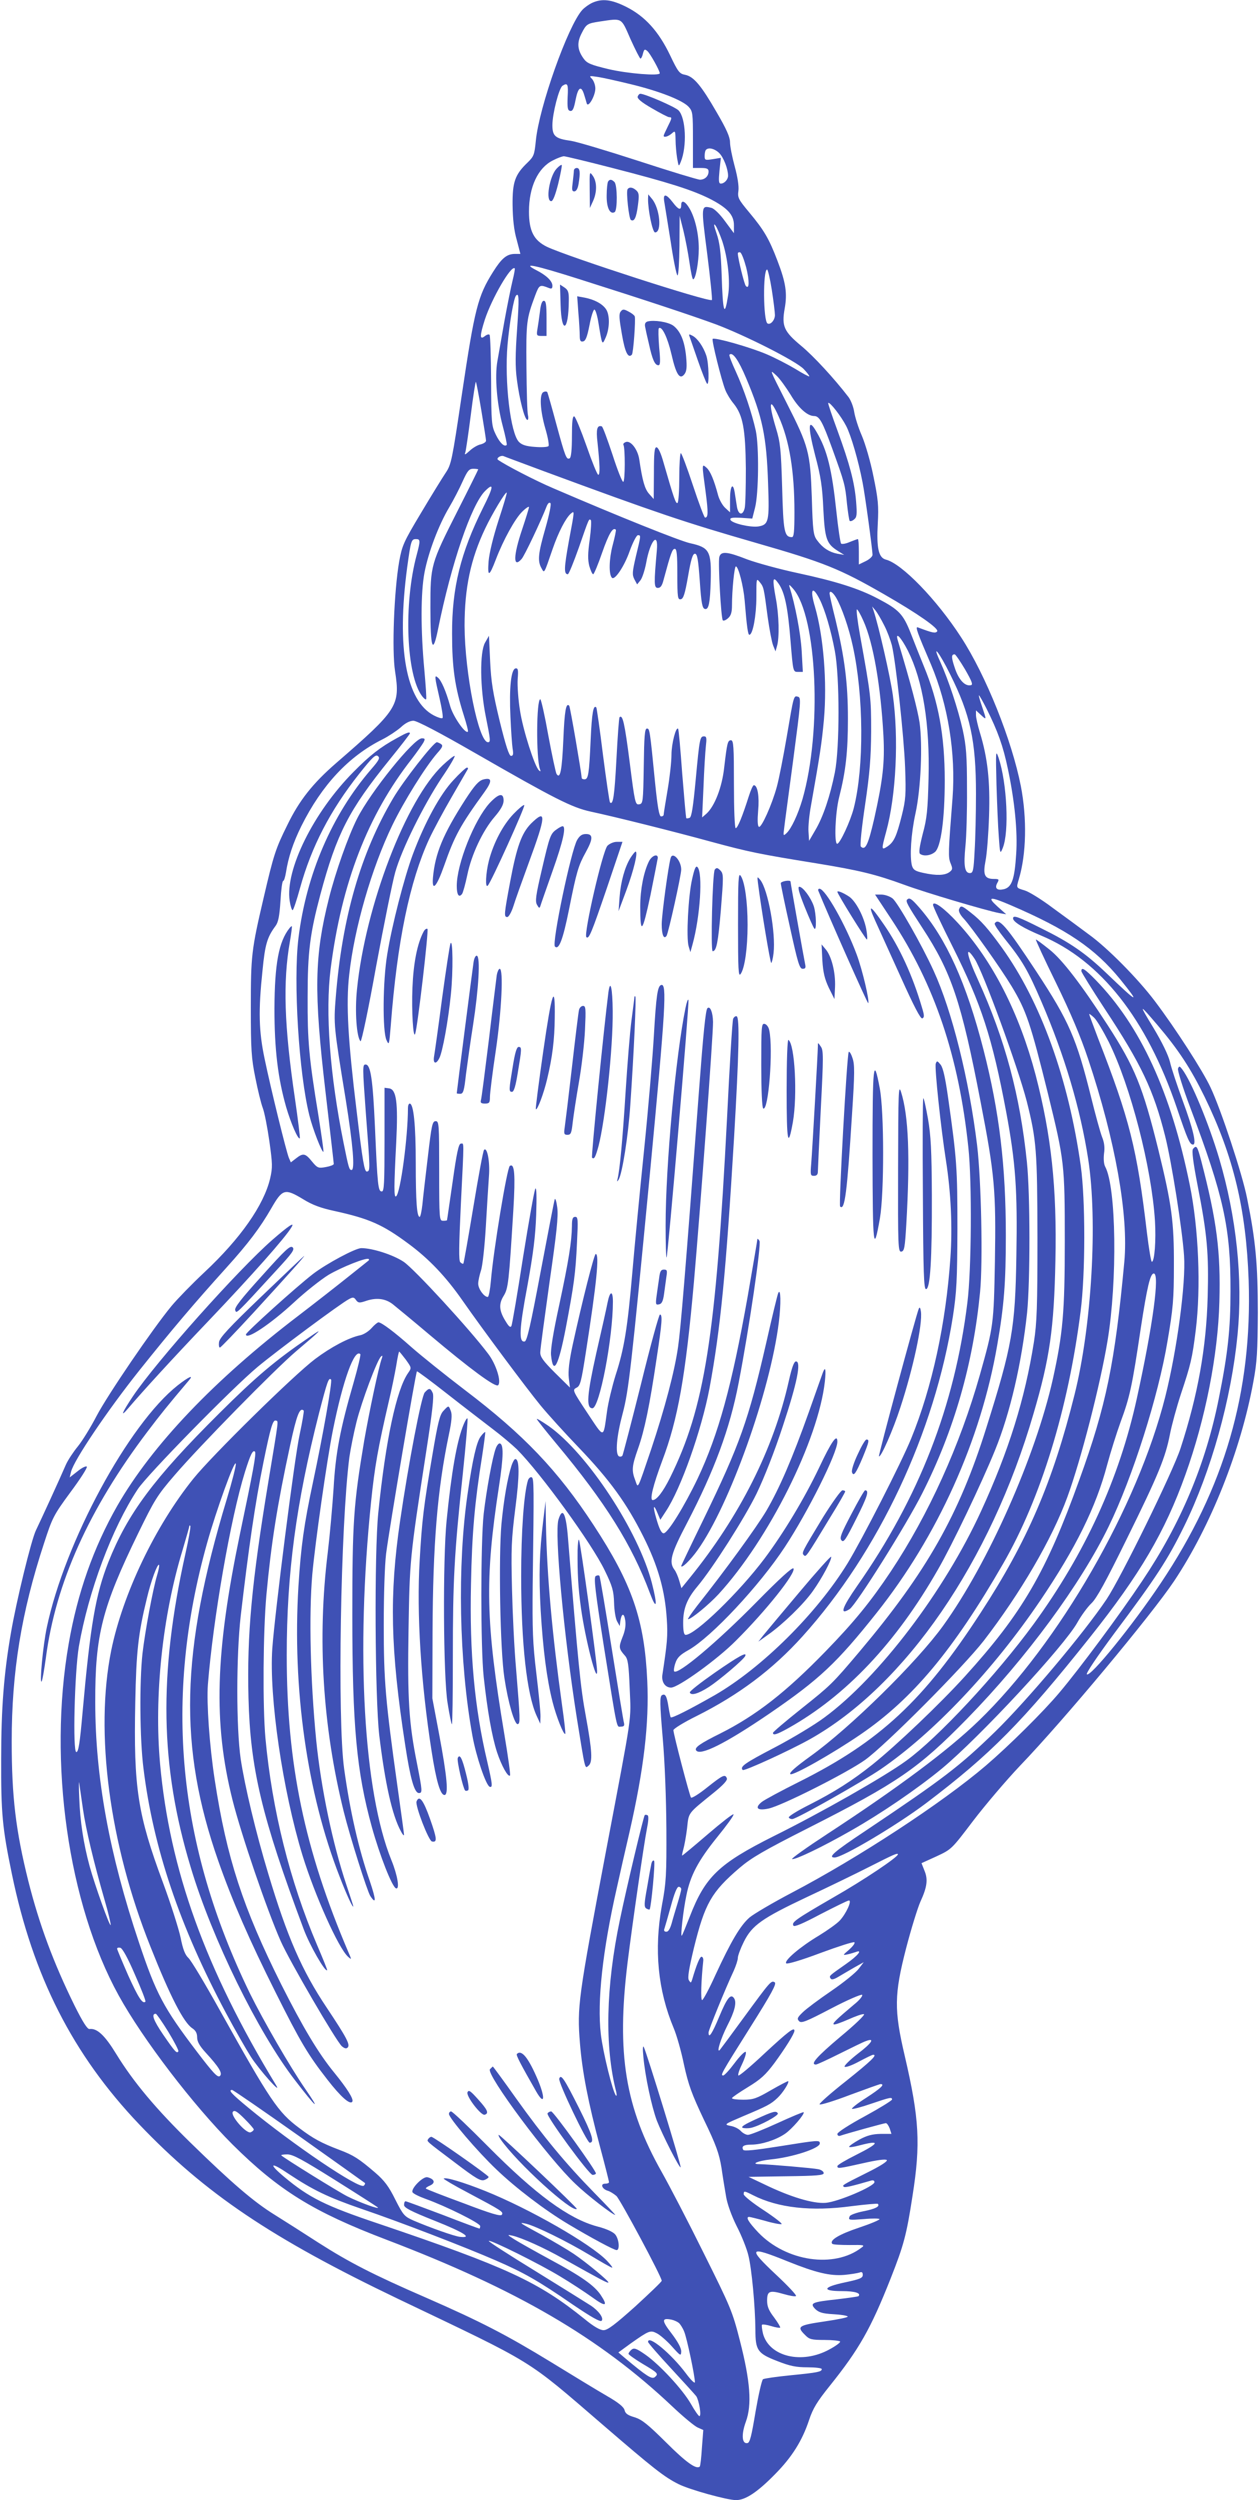 <?xml version="1.0" standalone="no"?>
<!DOCTYPE svg PUBLIC "-//W3C//DTD SVG 20010904//EN"
 "http://www.w3.org/TR/2001/REC-SVG-20010904/DTD/svg10.dtd">
<svg version="1.0" xmlns="http://www.w3.org/2000/svg"
 width="645pt" height="1280pt" viewBox="0 0 645 1280"
 preserveAspectRatio="xMidYMid meet">
<g transform="translate(0,1280) scale(0.1,-0.1)"
fill="#3f51b5" stroke="none">
<path d="M3035 12786 c-16 -7 -40 -24 -52 -37 -73 -80 -222 -499 -238 -671 -7
-70 -10 -79 -42 -110 -65 -62 -78 -100 -77 -218 1 -71 7 -129 21 -177 l19 -73
-30 0 c-40 -1 -66 -22 -110 -92 -78 -124 -94 -186 -160 -629 -50 -337 -54
-357 -83 -400 -16 -24 -73 -116 -126 -205 -90 -150 -97 -167 -112 -249 -26
-151 -38 -454 -21 -562 27 -176 13 -197 -301 -469 -121 -105 -190 -192 -251
-318 -60 -121 -70 -152 -121 -371 -63 -269 -66 -297 -66 -565 0 -214 3 -259
23 -357 12 -61 29 -131 38 -155 9 -23 24 -101 34 -171 16 -115 17 -134 4 -190
-32 -137 -153 -309 -337 -481 -63 -59 -138 -136 -168 -172 -97 -117 -327 -455
-384 -563 -30 -58 -74 -129 -96 -156 -23 -28 -51 -70 -62 -95 -30 -70 -126
-279 -153 -335 -24 -50 -100 -361 -128 -525 -36 -206 -50 -386 -50 -645 -1
-280 6 -354 55 -590 108 -523 312 -924 652 -1281 339 -355 676 -582 1327 -894
712 -340 649 -301 1050 -646 259 -223 312 -265 386 -302 55 -28 249 -82 295
-82 48 0 110 41 200 133 86 87 139 171 174 277 20 60 41 94 106 175 150 187
210 292 312 550 67 170 81 221 112 423 42 266 35 395 -40 717 -55 235 -54 313
7 550 26 100 59 206 73 238 35 76 40 115 21 160 l-15 38 77 35 c77 36 77 36
187 181 61 80 169 207 240 282 226 235 675 774 790 946 188 282 342 670 406
1020 19 101 22 158 23 355 0 244 -11 369 -55 585 -24 123 -134 455 -187 567
-40 86 -180 303 -286 443 -86 114 -243 273 -338 341 -44 33 -127 94 -185 136
-57 43 -122 83 -143 89 -45 14 -44 11 -30 59 38 127 42 309 10 475 -46 235
-179 567 -306 762 -125 193 -304 378 -386 398 -37 10 -48 59 -41 185 5 90 2
124 -22 240 -15 76 -42 168 -60 210 -18 41 -35 96 -39 122 -4 26 -17 59 -29
75 -73 95 -178 209 -242 262 -89 74 -101 101 -85 191 14 78 6 133 -37 245 -43
113 -69 157 -145 248 -55 66 -60 75 -55 110 3 24 -4 70 -19 125 -13 48 -24
103 -24 123 0 27 -18 68 -69 155 -79 137 -117 182 -161 191 -29 5 -37 16 -77
100 -59 123 -129 200 -225 248 -76 38 -123 43 -173 21z m195 -186 c25 -55 48
-100 51 -100 4 0 10 12 13 26 6 22 9 24 22 13 14 -11 64 -101 64 -114 0 -15
-164 -2 -262 21 -92 22 -111 30 -128 54 -32 44 -35 81 -11 128 25 50 30 52 95
62 116 17 107 22 156 -90z m1 -231 c145 -35 266 -82 297 -116 21 -23 22 -33
22 -169 l0 -144 40 0 c32 0 40 -4 40 -18 0 -24 -19 -42 -44 -42 -11 0 -153 43
-315 96 -163 53 -318 99 -346 103 -80 11 -95 24 -95 80 0 59 34 191 52 202 26
17 30 8 26 -58 -2 -56 0 -68 13 -71 13 -2 19 11 28 58 13 65 29 74 44 24 5
-16 11 -36 13 -44 8 -23 44 40 44 77 0 17 -8 39 -17 49 -16 16 -15 17 30 10
27 -4 102 -21 168 -37z m454 -353 c22 -22 45 -81 45 -116 0 -19 -19 -40 -37
-40 -11 0 -12 14 -7 66 l7 66 -42 -7 c-39 -6 -41 -5 -41 17 0 14 3 28 7 31 13
14 45 6 68 -17z m-548 -76 c288 -74 407 -112 498 -157 92 -47 125 -83 125
-136 l0 -41 -46 62 c-26 36 -56 65 -70 68 -53 13 -53 13 -21 -235 16 -127 27
-234 24 -237 -13 -13 -733 220 -844 272 -68 33 -93 81 -93 181 0 126 46 224
123 262 23 12 48 21 56 21 8 0 120 -27 248 -60z m563 -374 c29 -88 42 -207 30
-279 -18 -116 -27 -89 -33 108 -4 116 -10 164 -26 210 -14 40 -16 54 -6 41 8
-10 23 -46 35 -80z m123 -136 c17 -69 16 -114 -2 -94 -8 8 -41 143 -41 166 0
5 5 8 12 6 7 -3 20 -37 31 -78z m-856 -59 c338 -107 582 -188 699 -231 152
-57 411 -188 451 -229 18 -19 31 -36 29 -38 -2 -2 -34 15 -71 38 -37 22 -104
57 -149 76 -85 36 -265 87 -275 78 -6 -7 45 -212 65 -262 7 -18 26 -50 43 -70
47 -59 60 -130 62 -331 0 -98 -2 -189 -6 -204 -10 -40 -33 -35 -40 10 -3 20
-8 52 -11 70 -9 56 -24 34 -24 -35 l0 -66 -25 23 c-14 13 -30 42 -36 64 -21
79 -40 124 -59 141 -25 22 -25 24 -5 -124 14 -107 13 -131 -3 -131 -4 0 -32
74 -62 165 -30 91 -58 165 -62 165 -4 0 -8 -56 -8 -124 0 -69 -4 -127 -9 -131
-9 -5 -18 21 -72 208 -13 47 -27 77 -36 77 -10 0 -13 -28 -13 -132 l-1 -133
-24 27 c-22 25 -34 67 -50 176 -8 52 -44 98 -69 89 -10 -4 -15 -10 -12 -15 9
-15 9 -186 -1 -189 -5 -2 -30 61 -55 139 -26 78 -50 144 -55 145 -24 8 -30
-15 -22 -82 12 -115 14 -165 4 -166 -5 0 -32 66 -60 147 -29 82 -57 150 -63
152 -9 3 -12 -27 -12 -102 0 -66 -4 -107 -11 -112 -17 -10 -23 6 -69 175 -23
86 -44 159 -46 163 -3 4 -11 5 -19 1 -23 -8 -18 -95 9 -188 13 -44 20 -84 16
-89 -5 -5 -36 -7 -70 -4 -44 3 -66 10 -81 25 -44 43 -75 310 -59 497 10 113
32 241 44 253 15 16 16 -16 5 -173 -9 -129 -10 -190 -1 -258 13 -101 40 -206
54 -206 4 0 6 10 3 23 -4 12 -7 124 -8 247 -2 233 0 247 45 368 21 55 23 56
71 37 13 -5 17 -2 17 12 0 24 -31 54 -85 81 -76 40 -2 24 222 -47z m-341 -7
c-8 -33 -27 -126 -42 -209 -14 -82 -31 -175 -36 -205 -14 -79 -2 -220 27 -329
14 -52 23 -96 21 -99 -12 -12 -35 10 -56 53 -22 45 -23 60 -24 275 -1 126 -4
232 -8 236 -4 4 -14 1 -23 -6 -28 -23 -28 -1 -1 84 36 109 135 280 153 262 2
-2 -3 -30 -11 -62z m1328 -48 c9 -58 16 -116 16 -129 0 -26 -23 -52 -38 -43
-22 13 -24 276 -2 276 4 0 15 -47 24 -104z m-131 -453 c83 -197 104 -295 112
-540 7 -191 3 -209 -48 -218 -41 -7 -139 16 -145 34 -3 10 8 12 54 10 l58 -4
14 55 c19 72 21 316 4 395 -20 90 -60 210 -102 302 -21 45 -36 84 -33 87 16
16 46 -26 86 -121z m228 -85 c39 -66 85 -108 120 -108 27 0 43 -30 92 -165 64
-177 67 -188 76 -283 5 -45 11 -85 14 -89 4 -3 14 0 23 8 14 11 15 26 10 90
-8 100 -33 193 -95 363 -28 76 -50 141 -48 143 8 7 67 -69 92 -118 25 -48 63
-179 84 -289 12 -59 51 -345 51 -371 0 -8 -16 -23 -35 -32 l-35 -17 0 65 c0
36 -2 65 -5 65 -3 0 -22 -7 -42 -15 -20 -9 -40 -12 -44 -8 -4 5 -15 78 -24
163 -23 217 -47 316 -102 409 -43 75 -46 31 -7 -120 29 -108 37 -161 42 -275
8 -154 16 -178 75 -215 l32 -20 -35 6 c-41 8 -76 30 -104 69 -19 25 -22 47
-27 219 -8 231 -16 262 -128 482 -93 184 -90 176 -52 141 17 -16 49 -61 72
-98z m-1585 -80 c13 -79 24 -148 24 -154 0 -7 -12 -15 -27 -19 -16 -3 -41 -18
-57 -33 -23 -21 -28 -23 -22 -8 3 10 16 97 28 192 12 96 24 172 26 169 2 -2
15 -68 28 -147z m1523 -30 c55 -122 81 -280 81 -490 0 -101 -3 -128 -13 -128
-39 0 -44 29 -50 255 -6 196 -9 229 -32 304 -40 133 -32 162 14 59z m-1204
-280 c585 -216 719 -261 1090 -368 348 -100 427 -132 655 -263 171 -98 284
-177 271 -190 -10 -10 -22 -8 -99 21 -14 5 -4 -24 68 -191 87 -206 127 -454
110 -682 -22 -281 -23 -303 -10 -335 11 -27 11 -32 -6 -45 -23 -17 -66 -19
-134 -4 -41 9 -51 15 -58 37 -12 46 -5 162 18 267 28 128 37 350 21 466 -11
69 -43 193 -112 422 -13 46 17 14 52 -54 77 -154 113 -375 106 -654 -4 -161
-8 -205 -30 -285 -17 -68 -21 -97 -13 -102 19 -13 53 -9 76 10 30 25 50 166
50 367 0 228 -32 403 -107 584 -19 47 -50 124 -68 171 -38 96 -60 119 -167
175 -98 52 -216 89 -411 131 -94 20 -210 52 -259 70 -104 41 -135 43 -143 12
-7 -30 9 -315 18 -324 4 -4 16 1 27 11 15 13 20 31 20 65 0 77 12 200 20 200
13 0 39 -102 45 -175 11 -136 17 -175 24 -175 18 0 36 100 36 193 0 96 0 98
17 77 21 -26 21 -28 41 -180 9 -63 21 -128 28 -145 l12 -30 7 25 c14 43 11
164 -6 250 -18 98 -15 114 14 73 32 -45 48 -120 62 -295 13 -158 13 -158 38
-158 l25 0 -6 108 c-5 89 -34 239 -62 327 -5 15 0 12 19 -10 122 -143 148
-726 47 -1077 -23 -78 -57 -151 -82 -174 -16 -15 -17 -13 -12 23 2 21 24 181
47 355 39 296 41 317 24 321 -22 6 -21 10 -58 -208 -17 -99 -39 -212 -50 -252
-25 -93 -80 -214 -92 -206 -7 3 -8 35 -4 82 7 74 -3 131 -22 131 -5 0 -16 -26
-26 -57 -32 -101 -57 -163 -67 -163 -5 0 -9 93 -9 225 0 192 -2 225 -15 225
-17 0 -20 -12 -35 -140 -11 -101 -49 -198 -91 -236 l-22 -19 7 155 c3 85 9
179 12 208 5 43 4 52 -9 52 -21 0 -23 -8 -43 -223 -13 -138 -21 -190 -31 -194
-8 -3 -15 -4 -17 -2 -2 2 -11 105 -21 229 -9 124 -18 227 -21 229 -11 12 -34
-77 -34 -133 0 -35 -9 -117 -20 -181 -11 -64 -20 -121 -20 -126 0 -5 -6 -9
-13 -9 -10 0 -18 46 -31 173 -27 276 -28 277 -42 277 -11 0 -14 -40 -16 -192
-3 -187 -4 -193 -24 -196 -19 -3 -22 8 -48 215 -26 202 -36 246 -52 231 -3 -3
-10 -100 -16 -215 -10 -188 -17 -237 -33 -221 -3 3 -19 113 -36 244 -16 131
-32 240 -34 242 -15 16 -23 -28 -29 -165 -8 -178 -12 -203 -32 -203 -8 0 -14
3 -14 8 -1 24 -59 365 -64 369 -16 17 -24 -25 -30 -174 -7 -158 -16 -205 -35
-175 -4 7 -23 95 -42 197 -18 102 -37 185 -41 185 -20 0 -22 -300 -2 -357 5
-13 4 -15 -5 -7 -22 20 -82 207 -97 306 -9 55 -14 127 -12 160 4 49 2 58 -11
56 -23 -5 -33 -100 -26 -248 3 -69 8 -142 11 -162 5 -29 3 -38 -8 -38 -10 0
-27 52 -58 178 -35 145 -44 201 -49 307 l-6 130 -20 -35 c-28 -49 -26 -232 4
-380 24 -119 25 -130 11 -130 -48 0 -119 353 -120 596 0 193 31 342 106 499
35 74 104 189 110 183 2 -2 -17 -66 -42 -142 -28 -87 -47 -166 -51 -210 -6
-82 3 -80 37 9 39 102 99 210 135 245 19 19 35 29 35 24 0 -6 -16 -57 -35
-114 -46 -136 -47 -202 -3 -152 14 14 101 198 129 271 6 14 13 21 19 15 5 -5
-6 -59 -26 -129 -37 -129 -41 -167 -20 -204 15 -27 12 -33 57 98 30 87 67 158
93 181 20 16 21 23 -10 -142 -24 -134 -26 -168 -5 -168 5 0 30 62 57 138 52
150 51 148 61 139 3 -4 1 -49 -6 -100 -10 -71 -10 -103 -2 -135 7 -23 15 -42
20 -42 4 0 25 50 46 111 34 97 55 132 70 117 2 -2 -5 -37 -16 -78 -19 -71 -21
-151 -4 -168 14 -15 64 59 91 137 16 44 35 81 42 81 16 0 16 0 -10 -107 -19
-82 -20 -95 -8 -119 l14 -26 17 21 c9 11 22 51 29 87 20 115 64 168 55 66 -15
-169 -15 -192 5 -192 14 0 22 11 30 43 36 133 44 157 57 157 10 0 13 -28 13
-131 0 -119 2 -130 18 -127 13 3 21 26 37 118 15 87 24 115 35 115 12 0 17
-27 25 -140 8 -117 13 -140 27 -143 19 -4 26 33 29 143 4 154 -6 172 -106 194
-53 12 -361 135 -700 281 -92 39 -246 119 -284 146 -10 8 14 24 28 19 9 -4
102 -38 206 -77z m-335 9 c0 -2 -47 -97 -105 -211 -139 -274 -140 -279 -140
-498 0 -209 12 -243 39 -110 68 337 171 638 241 708 47 47 44 22 -11 -87 -114
-229 -159 -409 -158 -644 0 -172 14 -272 60 -417 14 -44 24 -82 21 -84 -13
-13 -77 80 -91 132 -21 75 -45 131 -63 145 -18 16 -17 6 9 -107 12 -52 19 -97
15 -100 -3 -4 -23 2 -44 13 -143 74 -192 345 -137 758 19 137 21 145 45 145
23 0 23 -8 4 -80 -68 -251 -54 -618 28 -725 9 -11 17 -18 20 -15 3 3 -2 70 -9
150 -19 203 -19 396 1 500 20 104 73 243 126 332 22 37 53 97 69 133 25 55 33
65 55 65 14 0 25 -2 25 -3z m1749 -665 c27 -53 58 -158 78 -265 25 -133 25
-496 0 -622 -24 -120 -60 -228 -100 -295 l-32 -55 -3 47 c-2 27 4 87 13 135
46 259 55 319 66 438 17 193 -2 427 -46 579 -27 90 -13 111 24 38z m84 9 c29
-49 66 -156 86 -249 56 -254 58 -621 5 -829 -17 -67 -71 -183 -85 -183 -16 0
-10 159 10 238 34 134 45 232 45 402 0 184 -17 314 -64 509 -17 67 -30 126
-30 132 0 18 16 8 33 -20z m246 -141 c16 -30 33 -77 40 -103 20 -83 62 -465
68 -627 5 -139 3 -164 -17 -245 -27 -107 -40 -136 -74 -159 -31 -20 -31 -16
-6 76 51 186 65 479 34 700 -13 93 -72 352 -99 433 l-7 20 17 -20 c9 -11 29
-45 44 -75z m-106 22 c51 -112 89 -334 103 -589 7 -138 -3 -226 -47 -423 -31
-135 -46 -167 -69 -144 -5 5 5 101 22 214 24 163 30 240 31 375 0 172 -1 183
-57 493 -13 72 -20 132 -16 132 4 0 19 -26 33 -58z m445 -275 c103 -206 132
-339 132 -611 0 -99 -3 -232 -7 -293 -5 -100 -8 -113 -24 -113 -27 0 -33 38
-23 138 5 48 9 179 8 292 0 172 -4 221 -22 304 -24 107 -73 255 -116 350 -45
98 -3 45 52 -67z m76 26 c35 -61 42 -79 30 -81 -30 -7 -62 27 -82 87 -19 56
-19 71 -1 71 4 0 28 -35 53 -77z m110 -201 c58 -116 85 -191 110 -311 34 -162
50 -319 42 -433 -8 -128 -22 -169 -61 -180 -36 -9 -51 3 -36 31 11 19 9 21
-17 21 -48 0 -57 21 -43 93 7 34 15 137 18 229 6 178 -7 297 -47 428 -11 36
-20 76 -20 89 l0 24 25 -23 c30 -28 30 -28 6 43 -11 32 -18 57 -16 57 3 0 20
-31 39 -68z m-2619 -228 c409 -235 495 -278 590 -299 126 -27 423 -101 620
-155 192 -52 246 -63 537 -110 220 -36 303 -56 451 -110 108 -40 419 -132 487
-145 l35 -6 -45 40 c-56 51 -38 52 67 7 289 -124 432 -221 562 -380 105 -130
92 -124 -70 31 -108 103 -186 157 -334 230 -121 61 -145 69 -145 51 0 -18 53
-50 144 -88 304 -127 540 -426 695 -882 55 -162 66 -188 83 -188 19 0 1 79
-53 225 -28 77 -58 166 -65 198 -9 36 -40 100 -85 175 -76 125 -75 126 20 15
109 -128 172 -225 242 -368 149 -306 213 -576 226 -940 19 -572 -123 -1062
-450 -1550 -145 -217 -362 -484 -379 -467 -5 5 50 87 141 210 213 284 273 376
357 547 139 283 242 652 274 980 28 287 -5 603 -94 904 -54 181 -142 393 -189
456 -14 18 -16 18 -22 4 -3 -9 24 -97 63 -200 171 -453 207 -616 206 -939 0
-195 -14 -322 -60 -550 -67 -336 -195 -641 -393 -935 -114 -171 -320 -448
-423 -570 -82 -98 -259 -273 -378 -375 -224 -191 -652 -471 -993 -650 -97 -51
-194 -108 -217 -127 -47 -41 -94 -120 -175 -295 -32 -71 -63 -128 -68 -128 -8
0 -5 99 6 202 1 9 -2 18 -8 20 -9 3 -27 -42 -49 -117 -6 -18 -7 -19 -17 -3 -7
13 0 56 26 165 56 227 89 286 234 410 61 52 125 89 350 203 462 234 565 305
816 561 303 310 582 689 725 984 122 250 255 669 301 947 29 169 33 217 33
388 1 225 -11 313 -80 595 -80 323 -120 421 -259 636 -137 211 -233 336 -299
388 -35 28 -66 51 -69 51 -3 0 43 -100 103 -222 76 -156 126 -274 165 -391
139 -416 207 -799 185 -1037 -48 -518 -93 -737 -230 -1115 -171 -476 -294
-685 -587 -1008 -128 -141 -351 -353 -472 -450 -105 -84 -197 -142 -325 -207
-60 -30 -107 -59 -105 -65 2 -5 11 -9 19 -8 26 3 358 191 452 255 270 185 575
506 817 863 182 269 286 479 343 695 17 63 48 162 69 220 47 127 59 182 103
478 33 215 49 282 67 282 31 0 -4 -262 -87 -640 -90 -411 -265 -793 -528
-1154 -190 -260 -492 -584 -654 -701 -113 -82 -435 -265 -679 -386 -281 -141
-350 -207 -429 -411 -20 -51 -38 -95 -41 -98 -8 -8 7 127 23 204 20 103 61
180 158 300 48 59 86 111 84 117 -2 5 -61 -41 -131 -101 -71 -61 -130 -110
-132 -110 -2 0 1 15 6 33 5 17 14 66 19 107 9 83 1 72 138 183 47 38 69 62 66
72 -9 23 -19 19 -101 -46 -41 -33 -79 -57 -83 -52 -7 9 -90 325 -90 345 0 7
53 40 118 72 216 108 390 238 544 409 389 431 677 1043 770 1638 19 125 22
184 23 449 0 308 -3 355 -47 665 -15 106 -26 157 -39 174 -17 21 -19 21 -25 6
-7 -18 26 -329 52 -495 26 -166 34 -343 23 -500 -23 -337 -94 -663 -201 -925
-50 -123 -252 -518 -326 -639 -158 -257 -439 -535 -679 -674 -128 -73 -222
-121 -227 -114 -2 4 -7 27 -11 52 -9 58 -17 71 -34 61 -11 -7 -11 -42 4 -217
11 -124 18 -315 19 -469 1 -233 -1 -274 -23 -390 -41 -227 -21 -434 61 -630
14 -33 38 -116 52 -185 23 -105 40 -151 102 -282 63 -130 78 -173 90 -245 7
-49 18 -116 24 -150 6 -37 28 -98 54 -150 25 -48 52 -116 60 -150 17 -67 35
-260 36 -381 0 -105 11 -121 112 -160 66 -26 97 -32 156 -32 39 0 72 -4 72 -9
0 -14 -20 -18 -162 -32 -70 -7 -133 -16 -139 -20 -6 -4 -23 -78 -38 -165 -21
-126 -29 -160 -42 -162 -28 -5 -32 43 -8 109 32 87 23 207 -30 414 -39 153
-48 173 -186 450 -79 160 -176 346 -215 415 -187 331 -232 605 -175 1071 25
202 85 615 99 685 8 39 10 67 4 70 -5 3 -12 4 -15 1 -6 -6 -92 -366 -127 -535
-72 -343 -79 -649 -19 -882 3 -14 3 -22 -1 -19 -16 15 -67 221 -78 316 -19
166 9 426 82 747 16 72 45 201 65 286 74 325 101 556 91 775 -14 312 -78 497
-275 797 -184 281 -358 463 -660 692 -101 77 -223 175 -272 218 -90 80 -155
128 -170 128 -5 0 -21 -13 -35 -29 -15 -17 -40 -33 -58 -37 -59 -12 -151 -61
-232 -122 -110 -83 -527 -493 -623 -612 -196 -243 -362 -591 -421 -879 -85
-419 -10 -991 201 -1518 101 -255 170 -388 214 -417 18 -12 25 -26 25 -47 0
-21 12 -43 43 -77 70 -76 89 -108 73 -121 -11 -9 -35 17 -118 126 -171 225
-208 295 -296 558 -152 453 -224 847 -224 1230 -1 344 35 485 220 865 83 170
97 194 187 298 128 149 512 540 621 633 135 114 144 125 69 73 -175 -119 -274
-203 -461 -389 -337 -335 -470 -514 -569 -763 -65 -166 -92 -319 -132 -769
-14 -159 -21 -203 -32 -203 -19 0 -9 406 13 540 49 282 169 605 302 806 47 72
482 516 614 626 96 80 425 325 468 347 20 11 26 10 36 -5 11 -15 18 -15 46 -6
56 20 103 15 142 -15 20 -16 105 -86 189 -157 208 -175 338 -271 351 -258 18
18 -11 109 -51 161 -93 124 -379 435 -433 471 -54 36 -160 70 -217 70 -30 0
-179 -80 -247 -132 -87 -67 -344 -299 -344 -310 0 -31 126 53 246 164 58 54
138 117 177 141 68 40 196 91 206 81 2 -2 2 -5 0 -7 -2 -2 -49 -39 -104 -83
-55 -44 -170 -134 -255 -199 -432 -329 -751 -664 -929 -974 -122 -214 -204
-446 -249 -706 -106 -608 -3 -1332 256 -1801 124 -225 382 -562 583 -763 237
-235 414 -345 787 -487 672 -256 1093 -502 1466 -854 56 -53 114 -101 130
-108 l29 -13 -7 -91 c-3 -50 -8 -93 -11 -96 -17 -17 -72 23 -173 124 -94 93
-123 116 -160 128 -35 10 -48 19 -52 36 -4 17 -31 39 -90 73 -47 27 -175 105
-286 173 -231 141 -361 208 -640 330 -274 119 -396 182 -554 283 -74 48 -175
112 -223 142 -107 66 -221 164 -431 369 -177 173 -292 310 -381 455 -58 95
-98 132 -136 127 -11 -2 -34 34 -77 120 -108 219 -181 416 -237 638 -64 257
-85 429 -85 715 0 355 49 659 166 1015 42 129 48 142 134 259 50 67 88 126 85
132 -4 5 -25 -5 -47 -23 l-41 -32 7 29 c15 60 186 313 350 519 167 209 279
341 446 526 113 125 173 205 230 304 57 99 69 103 162 47 48 -30 92 -46 162
-61 177 -39 246 -69 378 -167 106 -78 193 -170 278 -292 101 -145 326 -447
399 -536 36 -44 124 -141 196 -216 160 -167 245 -285 330 -454 76 -151 112
-278 121 -424 6 -86 2 -124 -22 -282 -7 -39 13 -69 44 -69 37 0 238 145 332
240 155 154 309 348 295 370 -5 8 -71 -52 -189 -172 -204 -207 -403 -374 -422
-355 -3 3 -1 22 6 42 9 28 24 43 67 67 117 66 364 330 494 528 118 179 269
481 269 539 0 44 -30 2 -94 -134 -75 -157 -181 -333 -279 -464 -130 -173 -355
-391 -404 -391 -9 0 -13 18 -13 63 0 72 20 122 73 185 78 93 242 350 303 475
39 81 92 215 135 347 73 220 95 330 67 330 -10 0 -21 -30 -37 -101 -78 -348
-251 -691 -507 -1007 l-43 -53 -11 38 c-6 21 -17 47 -25 57 -29 39 -18 81 65
239 140 269 219 482 264 716 54 279 117 710 107 728 -6 10 -11 13 -11 8 0 -6
-23 -139 -50 -295 -81 -456 -149 -703 -256 -930 -68 -142 -153 -280 -174 -280
-11 0 -22 22 -36 70 -21 70 -17 87 6 30 l13 -31 28 43 c77 115 183 415 224
631 56 303 84 586 126 1287 25 426 29 611 13 617 -6 2 -14 -4 -18 -13 -4 -10
-18 -236 -31 -503 -58 -1128 -115 -1488 -292 -1846 -37 -74 -69 -115 -89 -115
-17 0 2 76 49 202 80 212 119 429 162 913 33 376 99 1267 98 1333 -1 50 -15
84 -29 70 -9 -10 -21 -129 -43 -423 -70 -936 -94 -1221 -107 -1310 -18 -127
-68 -315 -138 -525 -73 -215 -66 -201 -81 -160 -20 52 -18 73 14 164 33 93 59
218 95 461 28 183 31 225 17 225 -5 0 -49 -160 -97 -356 -49 -196 -92 -360
-95 -366 -4 -6 -12 -7 -18 -4 -20 12 -12 104 19 219 31 117 44 232 140 1232
80 844 88 973 57 962 -18 -6 -25 -52 -37 -257 -6 -107 -28 -370 -50 -585 -22
-214 -49 -496 -60 -625 -25 -290 -42 -395 -86 -530 -18 -58 -38 -141 -44 -185
-20 -143 -12 -142 -100 -10 -77 116 -78 119 -57 130 20 9 25 30 49 185 54 346
70 500 50 500 -8 0 -69 -241 -118 -465 -18 -83 -24 -135 -20 -170 l6 -49 -77
76 c-61 61 -76 82 -75 105 0 16 22 176 47 356 37 256 46 340 40 385 -4 31 -10
50 -13 42 -3 -8 -35 -175 -72 -370 -52 -276 -70 -356 -82 -358 -31 -6 -28 63
14 285 30 165 41 253 45 363 3 90 2 141 -4 135 -5 -5 -33 -163 -63 -350 -29
-187 -56 -346 -60 -354 -5 -9 -13 -3 -28 22 -35 55 -38 90 -12 132 24 39 27
66 50 440 11 184 6 241 -18 226 -14 -8 -84 -432 -97 -588 -4 -46 -11 -83 -16
-83 -19 0 -49 41 -49 68 0 15 7 45 14 67 8 22 19 123 25 225 6 102 13 218 16
258 6 73 -9 152 -25 135 -5 -4 -29 -136 -55 -293 -26 -157 -49 -287 -51 -289
-2 -3 -9 0 -16 7 -8 8 -7 83 3 294 17 343 17 313 0 313 -11 0 -21 -45 -42
-195 -16 -107 -28 -196 -29 -197 0 -2 -9 -3 -20 -3 -19 0 -20 7 -20 255 0 241
-1 255 -18 255 -17 0 -21 -20 -40 -182 -12 -101 -25 -211 -28 -245 -4 -35 -10
-63 -14 -63 -14 0 -20 77 -20 277 0 193 -11 303 -31 303 -5 0 -9 -10 -9 -22 0
-151 -39 -440 -61 -453 -11 -8 -11 47 1 277 10 205 1 271 -37 276 l-23 3 0
-265 c0 -225 -2 -266 -14 -266 -19 0 -22 30 -35 330 -11 244 -22 320 -48 320
-16 0 -16 -11 1 -245 23 -299 23 -299 6 -303 -13 -2 -22 50 -53 311 -44 360
-55 547 -38 696 26 239 115 547 221 766 59 122 170 300 230 369 27 30 31 39
19 47 -8 5 -17 9 -21 9 -17 0 -173 -200 -224 -287 -166 -281 -261 -609 -294
-1020 -11 -137 -10 -148 51 -521 38 -237 48 -362 30 -362 -12 0 -15 11 -41
140 -70 347 -94 668 -66 890 56 440 190 787 416 1075 26 34 52 71 59 83 10 19
9 22 -8 22 -41 0 -262 -274 -331 -410 -46 -91 -111 -274 -145 -410 -74 -294
-78 -474 -17 -993 23 -197 42 -361 42 -366 0 -5 -18 -12 -41 -16 -38 -7 -43
-5 -71 29 -34 42 -45 44 -82 15 l-26 -20 -10 23 c-13 31 -92 352 -124 506 -30
142 -33 246 -11 454 13 134 24 170 67 228 14 19 20 51 25 128 3 56 9 102 14
102 4 0 10 19 14 43 12 77 36 151 79 238 105 210 242 357 416 444 30 15 72 43
93 61 23 22 47 34 65 34 18 0 133 -60 317 -166z m3245 -1478 c112 -226 220
-644 237 -917 6 -97 -2 -209 -16 -209 -4 0 -15 66 -25 148 -51 432 -89 582
-250 995 -25 66 -46 122 -46 125 0 3 11 -5 25 -18 14 -13 47 -69 75 -124z
m-3601 -1627 c30 -42 30 -42 12 -68 -60 -86 -115 -343 -153 -716 -21 -207 -17
-949 5 -1140 30 -247 66 -409 111 -491 8 -16 15 -24 16 -18 0 6 -16 122 -35
257 -60 430 -69 530 -69 817 0 157 5 306 12 365 17 132 151 925 158 934 2 2
72 -50 156 -116 84 -66 189 -146 233 -180 44 -33 99 -80 123 -103 122 -122
386 -486 450 -620 40 -82 46 -105 48 -167 1 -39 8 -82 16 -95 l13 -23 3 25 c6
41 19 44 25 5 4 -25 0 -53 -14 -87 -20 -51 -19 -59 12 -94 16 -17 20 -44 25
-170 7 -168 17 -102 -121 -829 -143 -756 -149 -799 -134 -985 12 -148 42 -303
104 -535 25 -93 45 -173 45 -177 0 -5 -9 -8 -20 -8 -26 0 -16 -27 13 -36 12
-3 32 -16 45 -27 20 -19 232 -414 232 -434 0 -5 -61 -63 -135 -131 -104 -93
-142 -122 -163 -122 -18 0 -51 19 -97 57 -237 191 -399 266 -1055 488 -274 92
-356 133 -483 239 -85 71 -72 80 22 16 124 -82 199 -119 376 -180 189 -64 534
-197 685 -263 141 -61 216 -103 393 -225 96 -65 142 -91 149 -84 13 13 -15 52
-57 79 -17 11 -142 89 -278 173 -137 84 -246 154 -243 157 7 8 263 -119 366
-182 52 -31 125 -79 163 -106 70 -51 84 -48 44 12 -33 48 -97 94 -259 181 -79
43 -161 89 -183 103 -38 24 -38 25 -10 19 48 -11 162 -62 259 -117 200 -112
229 -127 233 -123 5 5 -110 101 -178 147 -31 21 -103 63 -160 95 -120 65 -125
68 -84 59 50 -12 209 -90 324 -159 60 -36 112 -66 117 -66 4 0 -8 16 -27 36
-83 86 -397 266 -624 357 -110 44 -203 72 -212 63 -2 -2 53 -35 124 -72 175
-93 183 -98 174 -113 -6 -9 -55 5 -196 59 -104 38 -191 72 -193 75 -3 2 7 10
22 16 28 13 22 33 -14 42 -22 6 -84 -56 -77 -76 2 -7 32 -22 68 -35 101 -36
279 -124 279 -139 0 -7 -2 -13 -4 -13 -2 0 -87 31 -187 70 -101 38 -187 70
-191 70 -5 0 -8 -8 -8 -19 0 -14 34 -32 160 -82 148 -59 194 -89 125 -81 -30
4 -149 46 -236 83 -47 21 -53 27 -94 108 -33 67 -56 97 -101 136 -85 73 -113
91 -185 118 -92 35 -135 58 -206 112 -109 81 -148 139 -408 605 -75 135 -147
255 -160 266 -17 16 -28 44 -40 105 -10 46 -50 172 -90 280 -130 350 -151 486
-142 924 5 256 15 351 59 530 21 90 55 182 63 173 2 -2 -2 -26 -10 -52 -22
-73 -62 -289 -75 -401 -16 -146 -14 -440 5 -589 50 -407 186 -809 422 -1251
47 -88 105 -189 128 -225 42 -66 164 -203 129 -145 -362 595 -545 1103 -594
1645 -31 346 12 755 115 1093 19 64 35 120 35 124 0 3 2 4 5 1 3 -3 -8 -67
-25 -142 -138 -620 -130 -1088 27 -1606 110 -367 345 -845 534 -1090 109 -142
136 -165 53 -45 -78 113 -215 350 -284 490 -371 763 -442 1509 -219 2305 47
168 142 431 147 406 2 -9 -19 -92 -47 -184 -236 -781 -247 -1266 -43 -1849 71
-203 161 -409 294 -674 127 -254 166 -319 265 -446 69 -89 117 -131 128 -113
8 13 -27 68 -93 149 -81 99 -160 231 -271 451 -196 392 -280 648 -341 1048
-27 176 -42 392 -35 487 27 337 116 851 190 1089 28 89 40 114 51 104 8 -8 -8
-95 -77 -423 -126 -606 -137 -965 -38 -1360 46 -182 176 -562 247 -723 46
-104 283 -510 313 -538 14 -12 23 -14 30 -7 14 14 -3 48 -107 204 -128 191
-203 364 -299 684 -65 215 -121 451 -142 590 -23 162 -23 523 0 730 41 351 74
579 117 790 36 177 48 217 63 212 14 -5 17 20 -38 -312 -86 -521 -110 -783
-102 -1107 9 -363 68 -611 282 -1183 31 -84 111 -223 121 -212 2 1 -22 60 -52
130 -139 326 -230 690 -264 1057 -15 166 -12 549 5 736 24 259 55 458 122 767
33 153 49 194 69 175 2 -3 -7 -58 -21 -123 -26 -117 -127 -914 -140 -1095 -17
-247 53 -727 155 -1060 63 -204 184 -474 233 -518 19 -17 19 -16 2 23 -225
527 -316 962 -316 1520 0 421 48 778 165 1238 43 166 50 186 62 174 8 -7 -43
-293 -92 -523 -47 -221 -62 -329 -75 -534 -32 -526 44 -1061 211 -1488 36 -94
69 -164 70 -152 0 3 -16 52 -35 109 -71 212 -130 494 -155 741 -30 308 -38
642 -20 850 14 156 75 587 106 740 51 253 110 417 140 387 3 -3 -12 -67 -34
-144 -70 -241 -93 -364 -103 -543 -6 -91 -19 -239 -30 -330 -54 -440 -26 -889
82 -1325 32 -129 120 -407 136 -432 31 -47 30 -20 -2 75 -58 166 -102 361
-132 577 -35 255 -18 1246 27 1595 6 41 22 122 36 178 26 105 106 319 126 337
8 7 9 4 4 -10 -16 -43 -65 -277 -90 -420 -55 -328 -61 -417 -61 -895 0 -567
22 -801 100 -1084 40 -144 104 -308 124 -314 20 -7 8 67 -24 145 -142 350
-183 1064 -104 1833 19 184 35 274 92 520 14 58 30 138 37 178 6 39 13 72 15
72 2 0 17 -19 34 -41z m-1654 -2301 c15 -104 54 -268 111 -466 20 -68 33 -126
31 -128 -6 -6 -82 207 -108 302 -31 114 -49 231 -53 349 -3 61 -2 94 0 75 3
-19 11 -79 19 -132z m4175 -232 c0 -14 -174 -131 -330 -220 -197 -114 -216
-128 -205 -145 4 -8 51 12 139 59 74 38 139 70 145 70 17 0 -15 -69 -47 -103
-15 -16 -63 -50 -107 -77 -97 -58 -180 -129 -167 -142 5 -5 77 16 175 53 92
34 170 59 174 55 5 -4 -8 -21 -27 -38 -34 -29 -34 -29 -8 -24 14 3 33 9 42 12
38 15 11 -19 -51 -62 -87 -61 -86 -60 -78 -73 4 -8 16 -6 38 7 18 11 55 32 82
48 l50 28 -26 -34 c-14 -19 -77 -70 -140 -113 -63 -43 -129 -92 -147 -110 -27
-26 -30 -33 -18 -45 11 -12 36 -2 164 65 82 43 154 74 159 70 4 -5 -14 -28
-42 -50 -90 -76 -110 -95 -104 -101 3 -4 36 8 73 24 38 17 74 30 82 28 8 -2
-46 -54 -121 -116 -121 -102 -156 -142 -125 -142 6 0 60 25 122 56 61 30 121
60 134 64 49 19 31 -10 -42 -65 -41 -32 -71 -62 -67 -66 5 -5 38 7 73 26 36
19 68 35 73 35 24 1 -9 -31 -138 -134 -80 -63 -141 -117 -136 -120 5 -4 76 18
157 49 81 30 151 55 155 55 25 0 1 -22 -73 -70 -46 -29 -78 -55 -73 -57 6 -2
51 10 100 27 97 33 105 34 105 21 0 -5 -63 -44 -140 -86 -78 -42 -140 -82
-140 -90 0 -8 6 -12 13 -10 38 13 227 65 235 65 6 0 14 -12 20 -27 l9 -28 -56
0 c-42 -1 -69 -8 -108 -29 -29 -16 -53 -33 -53 -37 0 -4 24 -1 53 7 110 29
104 12 -18 -49 -52 -26 -95 -51 -95 -57 0 -14 7 -13 132 15 70 16 115 22 121
16 6 -6 -33 -31 -104 -66 -126 -63 -125 -63 -116 -71 5 -5 40 3 140 32 10 3
17 0 17 -8 -1 -22 -187 -101 -250 -106 -65 -5 -181 30 -315 95 l-80 38 193 3
c156 2 192 5 192 16 0 8 -12 17 -27 20 -27 6 -254 25 -301 26 -49 0 -9 17 55
24 113 11 253 57 253 82 0 18 -4 18 -210 -15 -120 -19 -177 -25 -182 -18 -11
18 2 27 41 27 51 0 125 23 172 55 35 23 104 103 96 111 -2 2 -62 -23 -134 -56
-72 -33 -140 -60 -151 -60 -10 0 -27 9 -37 20 -10 11 -33 23 -53 26 -34 7 -32
8 64 49 126 53 143 62 177 94 27 25 62 80 55 86 -2 1 -41 -19 -88 -46 -74 -43
-91 -49 -142 -49 -32 0 -58 3 -58 8 0 4 37 29 81 56 66 40 91 63 136 123 55
75 103 151 103 166 0 21 -32 -4 -151 -114 -71 -67 -133 -119 -136 -115 -4 4 5
31 20 61 14 30 22 57 17 60 -5 3 -31 -23 -57 -58 -26 -35 -52 -63 -58 -63 -15
1 -13 6 137 244 111 176 138 226 127 233 -18 11 -22 6 -159 -181 -62 -85 -117
-159 -122 -165 -20 -20 5 59 38 124 38 73 49 119 35 140 -17 26 -36 3 -76 -93
-37 -89 -55 -116 -55 -82 0 13 85 222 129 316 11 25 21 54 21 66 0 11 14 49
31 83 42 84 93 120 324 229 105 49 249 119 320 155 124 63 145 72 145 63z
m-1110 -178 c0 -7 -9 -40 -19 -73 -10 -33 -24 -79 -30 -102 -8 -28 -17 -43
-27 -43 -11 0 -14 6 -10 16 3 9 18 61 33 115 17 63 31 99 40 99 7 0 13 -6 13
-12z m-2799 -437 c33 -74 57 -136 54 -139 -14 -14 -36 19 -88 134 -31 71 -57
133 -57 137 0 5 7 7 16 5 11 -2 39 -53 75 -137z m171 -293 c31 -51 54 -96 52
-100 -8 -13 -16 -5 -78 85 -51 75 -62 107 -38 107 4 0 33 -42 64 -92z m670
-534 c183 -130 335 -238 337 -240 3 -3 0 -9 -5 -14 -21 -21 -363 210 -593 400
-86 71 -103 90 -82 90 5 0 159 -106 343 -236z m-232 34 c0 -5 -7 -11 -16 -15
-23 -8 -106 87 -91 105 8 10 21 3 59 -35 26 -26 48 -51 48 -55z m416 -259
c115 -72 213 -135 219 -140 14 -14 -93 25 -155 56 -46 23 -325 196 -339 210
-2 3 12 5 31 5 29 0 78 -27 244 -131z m2142 -78 c128 -65 299 -84 505 -56 71
9 131 14 134 12 13 -13 -12 -26 -73 -38 -36 -7 -69 -19 -71 -26 -8 -20 -6 -20
75 -14 41 4 76 3 78 0 2 -4 -45 -24 -105 -44 -102 -34 -154 -65 -137 -83 4 -4
44 -6 89 -6 73 1 79 0 61 -13 -140 -108 -387 -71 -529 77 -51 54 -66 80 -47
80 4 0 41 -9 81 -20 40 -12 79 -19 85 -17 6 2 -35 34 -91 71 -57 37 -103 74
-103 82 0 18 3 18 48 -5z m178 -339 c144 -58 217 -75 289 -69 33 3 68 9 78 12
12 5 17 2 17 -12 0 -16 -15 -22 -90 -38 -115 -24 -123 -45 -16 -45 65 0 99
-10 84 -26 -3 -2 -52 -9 -111 -16 -128 -14 -140 -19 -110 -50 18 -17 37 -23
90 -26 38 -2 72 -7 76 -12 4 -4 -49 -15 -118 -25 -136 -20 -145 -26 -100 -70
21 -22 33 -25 99 -25 41 0 77 -4 80 -8 3 -4 -22 -23 -54 -40 -141 -78 -309
-38 -341 80 -5 22 -8 43 -5 46 3 3 24 0 47 -7 22 -7 43 -10 46 -8 2 3 -12 26
-31 52 -27 35 -36 56 -36 86 0 50 12 55 85 34 31 -9 60 -14 63 -10 4 4 -42 53
-102 109 -148 139 -140 149 60 68z m-558 -315 c7 -6 20 -26 27 -44 14 -33 55
-228 55 -259 0 -9 -21 11 -46 45 -75 100 -194 199 -194 161 0 -5 53 -66 118
-136 64 -69 122 -133 129 -142 14 -21 28 -102 16 -102 -4 0 -24 28 -43 62 -43
75 -161 202 -234 253 -46 32 -58 36 -71 25 -8 -7 -15 -16 -15 -21 0 -4 32 -27
70 -50 81 -48 85 -52 65 -69 -15 -13 -42 4 -154 98 l-33 28 63 46 c95 67 101
69 134 52 16 -8 51 -38 77 -67 45 -50 47 -51 48 -25 0 17 -18 50 -50 92 -51
66 -51 80 0 70 14 -3 31 -11 38 -17z"/>
<path d="M3267 12306 c-4 -10 18 -29 72 -60 43 -25 83 -46 89 -46 16 0 15 -4
-8 -50 -11 -22 -20 -42 -20 -45 0 -11 24 -4 42 12 17 15 18 14 19 -33 0 -27 4
-69 8 -94 8 -45 8 -45 19 -18 32 78 26 225 -12 263 -18 18 -172 85 -196 85 -4
0 -10 -6 -13 -14z"/>
<path d="M2851 11936 c-36 -39 -57 -166 -27 -166 9 0 21 31 36 90 12 50 20 93
18 95 -3 3 -15 -6 -27 -19z"/>
<path d="M2940 11926 c0 -7 -3 -34 -6 -60 -5 -37 -4 -46 8 -46 10 0 18 14 22
38 10 60 7 82 -9 82 -8 0 -15 -6 -15 -14z"/>
<path d="M3021 11830 l1 -95 16 35 c21 46 21 99 -1 130 -17 24 -17 22 -16 -70z"/>
<path d="M3115 11870 c-3 -5 -7 -37 -7 -71 -1 -62 17 -99 41 -85 15 10 14 139
-1 154 -15 15 -25 15 -33 2z"/>
<path d="M3215 11831 c-8 -14 7 -151 17 -157 17 -11 28 11 36 74 7 52 6 64 -8
77 -19 17 -36 19 -45 6z"/>
<path d="M3320 11783 c-1 -57 23 -173 36 -173 36 0 25 123 -16 172 l-19 23 -1
-22z"/>
<path d="M3403 11768 c3 -18 18 -111 33 -205 14 -95 30 -173 35 -173 5 0 9 69
10 153 l1 152 19 -75 c10 -41 24 -114 31 -162 7 -49 15 -88 19 -88 13 0 29 89
29 157 0 76 -19 157 -47 205 -22 38 -43 47 -43 19 0 -30 -14 -26 -44 14 -34
44 -50 45 -43 3z"/>
<path d="M2872 11240 c4 -154 41 -138 42 19 1 45 -3 56 -22 69 l-23 15 3 -103z"/>
<path d="M2963 11199 c4 -46 7 -99 7 -117 0 -26 4 -33 17 -30 13 2 21 23 33
83 8 44 20 80 25 80 6 0 16 -34 22 -75 18 -109 18 -109 36 -68 21 47 22 117 1
146 -19 27 -58 48 -108 58 l-39 7 6 -84z"/>
<path d="M2766 11203 c-4 -32 -10 -73 -13 -90 -5 -30 -3 -33 21 -33 l26 0 0
90 c0 70 -3 90 -14 90 -9 0 -16 -18 -20 -57z"/>
<path d="M3180 11205 c-10 -12 -8 -36 6 -116 16 -94 32 -125 51 -105 8 7 20
180 15 196 -2 6 -16 17 -32 25 -24 13 -30 13 -40 0z"/>
<path d="M3317 11154 c-11 -4 -15 -12 -12 -27 2 -12 11 -53 20 -90 17 -78 30
-107 48 -107 10 0 11 20 4 91 -4 50 -5 94 -2 98 15 15 45 -46 65 -133 24 -105
43 -133 67 -101 11 15 13 36 8 90 -8 80 -29 130 -66 158 -27 19 -98 30 -132
21z"/>
<path d="M3532 11079 c3 -8 22 -63 43 -124 21 -60 42 -114 47 -119 12 -15 10
106 -4 145 -15 44 -44 86 -70 100 -17 9 -20 9 -16 -2z"/>
<path d="M5105 8785 c3 -99 8 -220 12 -270 6 -88 7 -89 20 -57 34 82 22 333
-21 462 -15 43 -15 36 -11 -135z"/>
<path d="M2035 9022 c-88 -48 -141 -90 -223 -173 -206 -207 -352 -503 -328
-661 4 -27 11 -48 15 -48 4 0 21 51 38 113 59 213 155 398 303 585 67 84 84
101 96 91 12 -9 6 -21 -35 -68 -200 -232 -332 -537 -372 -864 -27 -221 2 -693
56 -908 17 -69 65 -192 72 -186 2 3 -10 87 -26 188 -48 292 -56 380 -55 604 0
231 12 325 65 524 84 313 146 434 356 693 57 70 103 130 103 133 0 10 -15 5
-65 -23z"/>
<path d="M2269 8883 c-188 -176 -397 -720 -440 -1147 -12 -114 -2 -247 18
-267 5 -5 41 167 80 384 40 215 84 433 98 482 33 117 144 341 238 483 42 61
71 112 66 112 -6 0 -32 -21 -60 -47z"/>
<path d="M2323 8806 c-68 -72 -147 -217 -208 -380 -45 -122 -107 -363 -131
-511 -23 -137 -25 -395 -4 -440 13 -29 14 -25 22 75 33 430 97 738 197 955 21
45 73 142 116 216 43 74 79 137 82 142 2 4 0 7 -5 7 -5 0 -37 -29 -69 -64z"/>
<path d="M2475 8809 c-23 -7 -43 -29 -90 -101 -116 -180 -156 -278 -167 -402
-6 -74 19 -47 57 61 54 154 83 207 207 378 41 57 39 76 -7 64z"/>
<path d="M2508 8688 c-78 -86 -168 -311 -168 -424 0 -45 11 -62 27 -41 5 6 17
50 27 97 21 104 79 227 140 298 32 37 46 63 46 83 0 42 -25 37 -72 -13z"/>
<path d="M2631 8633 c-54 -56 -102 -147 -126 -238 -17 -66 -20 -145 -6 -129
17 16 193 406 187 412 -4 3 -28 -17 -55 -45z"/>
<path d="M2720 8583 c-48 -49 -73 -119 -106 -295 -32 -171 -33 -183 -15 -183
7 0 21 24 31 55 9 30 45 130 79 223 89 241 92 280 11 200z"/>
<path d="M2852 8554 c-32 -22 -36 -34 -76 -206 -31 -132 -35 -162 -25 -180 10
-18 13 -19 17 -8 2 8 31 90 63 181 54 152 71 229 51 229 -4 0 -18 -7 -30 -16z"/>
<path d="M2957 8500 c-31 -52 -131 -530 -114 -546 20 -20 41 35 72 189 39 196
48 225 86 294 38 69 38 93 1 93 -20 0 -32 -8 -45 -30z"/>
<path d="M3112 8470 c-25 -27 -123 -453 -108 -468 13 -12 26 20 105 251 l80
237 -29 0 c-16 0 -37 -9 -48 -20z"/>
<path d="M3230 8408 c-29 -47 -50 -122 -56 -203 l-5 -70 40 107 c38 103 61
198 47 198 -3 0 -15 -15 -26 -32z"/>
<path d="M3325 8391 c-27 -54 -45 -144 -45 -232 0 -148 11 -136 52 56 20 99
37 186 38 193 0 23 -30 12 -45 -17z"/>
<path d="M3436 8408 c-12 -41 -46 -292 -46 -340 0 -54 11 -80 25 -59 10 17 75
310 75 339 0 46 -44 94 -54 60z"/>
<path d="M3546 8300 c-20 -85 -31 -303 -18 -345 l9 -30 11 40 c39 141 54 367
25 396 -8 8 -15 -7 -27 -61z"/>
<path d="M3662 8348 c-12 -15 -22 -418 -11 -418 19 0 28 43 42 210 14 174 14
186 -2 203 -15 15 -20 16 -29 5z"/>
<path d="M3781 8065 c0 -231 2 -267 13 -252 21 28 36 131 36 252 0 121 -15
224 -36 252 -11 15 -13 -21 -13 -252z"/>
<path d="M3883 8280 c17 -135 63 -410 68 -410 3 0 9 23 12 50 12 103 -28 325
-68 375 -16 19 -16 19 -12 -15z"/>
<path d="M4000 8278 c0 -7 21 -109 47 -225 40 -182 49 -213 65 -213 14 0 17 5
13 23 -5 22 -75 416 -75 423 0 11 -50 2 -50 -8z"/>
<path d="M4122 8158 c23 -57 45 -107 50 -112 12 -15 10 76 -3 115 -15 44 -56
99 -74 99 -10 0 -2 -29 27 -102z"/>
<path d="M4193 8238 c45 -112 251 -577 255 -574 8 9 -29 168 -59 249 -56 151
-161 337 -191 337 -6 0 -8 -6 -5 -12z"/>
<path d="M4290 8234 c0 -11 145 -244 151 -244 4 0 2 24 -3 53 -12 64 -53 142
-87 166 -30 20 -61 33 -61 25z"/>
<path d="M4567 8093 c221 -334 345 -701 394 -1168 19 -175 16 -628 -5 -794
-65 -529 -248 -999 -565 -1451 -78 -112 -91 -152 -38 -118 34 23 290 430 372
593 163 322 261 664 296 1030 15 152 6 573 -15 750 -41 338 -129 691 -223 895
-60 132 -184 349 -210 370 -14 11 -40 20 -58 20 l-32 0 84 -127z"/>
<path d="M4647 8194 c-8 -9 3 -29 78 -144 149 -227 200 -377 299 -893 72 -371
79 -453 73 -816 -6 -323 -7 -331 -77 -580 -102 -360 -262 -714 -456 -1006
-102 -153 -188 -259 -334 -409 -205 -211 -357 -329 -540 -421 -101 -50 -133
-72 -124 -86 19 -32 153 36 376 188 257 176 345 259 548 514 313 393 535 884
619 1373 35 201 44 318 44 561 0 355 -33 632 -114 949 -88 344 -192 572 -329
729 -41 47 -51 53 -63 41z"/>
<path d="M4780 8167 c0 -8 45 -104 100 -213 148 -296 203 -465 275 -848 48
-258 58 -397 52 -736 -6 -371 -21 -458 -154 -880 -139 -444 -306 -738 -649
-1145 -141 -167 -149 -174 -301 -295 -79 -63 -143 -117 -143 -122 0 -14 19 -9
78 24 294 164 553 437 767 812 72 124 224 442 293 612 77 189 136 443 164 704
16 160 16 607 -1 770 -35 342 -112 628 -250 932 -60 131 -69 186 -18 109 43
-65 222 -555 267 -729 50 -198 54 -252 55 -697 0 -358 -3 -437 -18 -535 -46
-292 -129 -558 -271 -867 -187 -408 -522 -849 -801 -1055 -49 -37 -165 -107
-257 -155 -153 -80 -179 -98 -163 -115 8 -7 241 100 345 158 489 275 925 909
1145 1667 83 282 105 436 112 782 8 375 -21 642 -101 950 -84 319 -222 588
-399 780 -70 76 -127 117 -127 92z"/>
<path d="M4483 8088 c19 -42 78 -172 132 -291 67 -149 101 -214 110 -211 11 5
11 15 -2 57 -48 163 -114 307 -195 424 -70 102 -84 108 -45 21z"/>
<path d="M4913 8144 c-3 -9 6 -28 24 -47 40 -43 189 -253 246 -347 75 -125 96
-187 186 -550 84 -343 86 -359 86 -755 0 -367 -10 -473 -61 -705 -89 -397
-331 -943 -562 -1263 -133 -185 -478 -524 -681 -669 -76 -55 -109 -84 -102
-91 11 -11 215 104 361 204 266 182 475 432 729 873 193 334 334 794 397 1291
25 193 25 572 1 745 -63 448 -205 841 -404 1118 -71 98 -106 138 -160 180 -47
37 -51 38 -60 16z"/>
<path d="M5096 8072 c-3 -5 20 -39 51 -78 91 -113 119 -161 189 -324 118 -274
199 -546 239 -805 49 -317 18 -854 -70 -1205 -112 -449 -242 -751 -481 -1117
-292 -450 -517 -659 -931 -866 -90 -45 -176 -91 -191 -103 -38 -31 -21 -46 37
-33 70 16 397 181 492 248 105 75 503 475 609 611 188 244 350 521 428 735 70
191 169 576 206 800 51 307 45 787 -12 892 -7 13 -9 39 -6 67 5 31 1 58 -10
85 -9 23 -34 114 -56 203 -75 302 -113 389 -280 643 -155 235 -194 280 -214
247z"/>
<path d="M1483 8048 c-55 -69 -76 -183 -77 -413 0 -209 18 -356 60 -503 24
-82 61 -168 70 -160 2 3 -9 94 -25 204 -55 372 -62 597 -26 802 7 42 12 78 10
80 -1 1 -7 -3 -12 -10z"/>
<path d="M2170 8030 c-32 -60 -52 -160 -57 -287 -5 -119 4 -265 14 -236 12 32
70 529 63 537 -4 4 -14 -2 -20 -14z"/>
<path d="M2308 7970 c-4 -8 -23 -134 -43 -280 -19 -146 -38 -280 -41 -297 -7
-38 9 -45 26 -12 17 30 47 197 60 329 12 117 10 287 -2 260z"/>
<path d="M4213 7883 c4 -63 12 -95 33 -140 l29 -58 3 63 c3 73 -18 158 -49
193 l-20 24 4 -82z"/>
<path d="M2426 7873 c-5 -32 -86 -663 -86 -670 0 -2 8 -3 18 -3 15 0 20 14 29
98 7 53 23 169 37 257 28 181 38 346 19 352 -6 2 -14 -12 -17 -34z"/>
<path d="M2545 7808 c-2 -18 -21 -166 -40 -328 -20 -162 -38 -303 -41 -312 -4
-14 1 -18 20 -18 23 0 26 4 26 34 0 18 13 125 30 237 30 204 40 419 20 419 -5
0 -12 -15 -15 -32z"/>
<path d="M5540 7828 c0 -6 54 -93 119 -192 188 -284 251 -418 310 -652 33
-131 88 -478 97 -613 10 -140 -36 -482 -96 -721 -142 -564 -544 -1262 -956
-1660 -157 -152 -414 -343 -778 -581 -104 -68 -184 -125 -178 -127 15 -5 155
62 297 143 156 88 345 217 470 320 194 161 628 628 695 749 19 34 51 78 71 97
27 25 74 111 181 329 164 332 199 419 222 538 9 46 34 138 56 205 50 150 58
182 76 327 27 219 15 521 -31 745 -96 473 -252 812 -482 1048 -56 57 -73 68
-73 45z"/>
<path d="M3117 7720 c-23 -179 -89 -841 -84 -847 11 -10 17 1 33 58 35 135 75
503 73 693 -1 116 -12 167 -22 96z"/>
<path d="M2783 7417 c-23 -160 -40 -293 -38 -296 8 -7 41 82 58 154 27 112 38
203 39 313 3 188 -15 136 -59 -171z"/>
<path d="M3250 7694 c0 -5 -7 -58 -15 -119 -8 -60 -21 -225 -30 -365 -15 -242
-30 -401 -41 -445 -4 -16 -3 -17 5 -5 19 30 50 228 60 381 19 274 31 552 26
557 -3 3 -5 1 -5 -4z"/>
<path d="M3512 7640 c-50 -242 -102 -807 -102 -1114 0 -93 2 -167 5 -164 7 7
117 1298 112 1318 -2 8 -9 -10 -15 -40z"/>
<path d="M2966 7628 c-3 -13 -19 -144 -36 -293 -17 -148 -34 -287 -37 -307 -5
-33 -3 -38 14 -38 18 0 21 9 27 63 4 34 18 127 32 207 14 80 28 200 31 268 5
108 4 122 -10 122 -9 0 -19 -10 -21 -22z"/>
<path d="M3900 7346 c0 -128 4 -217 10 -221 27 -17 52 303 31 400 -3 17 -14
31 -24 33 -16 3 -17 -13 -17 -212z"/>
<path d="M4030 7218 c0 -269 7 -302 32 -163 24 138 10 400 -23 421 -5 3 -9
-105 -9 -258z"/>
<path d="M4190 7443 c0 -29 -28 -524 -34 -600 -5 -58 -4 -63 14 -63 14 0 20 7
20 21 0 11 7 156 15 320 14 270 14 302 0 321 -15 22 -15 22 -15 1z"/>
<path d="M2627 7340 c-20 -120 -21 -130 -4 -130 10 0 19 31 30 100 20 120 21
130 4 130 -10 0 -19 -31 -30 -100z"/>
<path d="M4348 7414 c-9 -14 -52 -784 -44 -791 24 -24 36 73 61 472 14 213 14
256 2 289 -7 22 -16 35 -19 30z"/>
<path d="M4470 6885 c1 -471 5 -510 38 -322 22 128 22 547 -1 666 -32 170 -37
125 -37 -344z"/>
<path d="M4601 6822 c-1 -408 0 -433 17 -430 15 3 18 21 25 138 20 346 12 558
-27 680 -13 40 -14 1 -15 -388z"/>
<path d="M4730 7177 c-3 -3 -4 -224 -2 -491 2 -407 5 -486 16 -486 22 0 31
154 30 480 -1 231 -5 306 -20 393 -11 60 -21 107 -24 104z"/>
<path d="M6112 6918 c-7 -9 0 -66 23 -185 50 -255 58 -350 52 -573 -7 -260
-50 -502 -139 -775 -39 -120 -305 -662 -379 -773 -117 -174 -406 -517 -570
-677 -183 -178 -267 -242 -663 -507 -164 -109 -197 -138 -160 -138 41 0 318
165 467 277 333 252 495 416 843 853 253 318 382 536 487 830 102 284 167 612
174 885 7 259 -13 414 -93 722 -20 75 -24 82 -42 61z"/>
<path d="M2930 6523 c-1 -80 -17 -180 -65 -404 -31 -142 -45 -229 -42 -257 11
-107 38 -57 76 141 41 216 50 278 57 435 6 119 5 132 -9 132 -13 0 -17 -10
-17 -47z"/>
<path d="M1395 6452 c-176 -154 -592 -620 -713 -799 -57 -85 -69 -115 -25 -63
76 89 221 248 409 445 225 236 398 431 428 483 17 28 -15 7 -99 -66z"/>
<path d="M1342 6268 c-107 -118 -142 -163 -137 -176 7 -18 -2 -28 209 202 84
91 97 109 85 120 -12 11 -36 -11 -157 -146z"/>
<path d="M1340 6163 c-167 -160 -216 -213 -218 -235 -2 -15 0 -28 5 -27 4 0
82 81 173 180 185 202 263 289 258 289 -2 -1 -100 -94 -218 -207z"/>
<path d="M3377 6258 c-4 -24 -9 -65 -13 -91 -6 -44 -5 -49 12 -45 14 2 21 16
26 53 4 28 9 67 12 88 5 32 4 37 -13 37 -15 0 -20 -9 -24 -42z"/>
<path d="M3987 6180 c-4 -8 -32 -124 -62 -257 -90 -393 -135 -519 -321 -902
-63 -129 -114 -236 -114 -238 0 -16 47 29 84 81 163 228 372 812 416 1166 12
96 10 179 -3 150z"/>
<path d="M3113 6133 c-5 -27 -31 -143 -58 -260 -48 -215 -53 -283 -20 -283 36
0 105 357 105 546 0 58 -15 56 -27 -3z"/>
<path d="M4707 6100 c-15 -37 -208 -752 -204 -756 9 -9 73 136 110 251 65 198
114 425 105 490 -3 20 -6 25 -11 15z"/>
<path d="M4216 5774 c-3 -9 -36 -100 -72 -203 -86 -241 -150 -389 -218 -506
-50 -84 -209 -303 -355 -487 -29 -38 -50 -68 -46 -68 16 0 107 75 156 128 257
280 512 789 545 1090 6 60 3 79 -10 46z"/>
<path d="M910 5707 c-252 -199 -578 -802 -670 -1238 -20 -94 -38 -289 -27
-278 4 3 13 57 22 121 50 383 221 763 521 1159 66 87 101 131 212 262 27 31
-2 18 -58 -26z"/>
<path d="M2750 5535 c0 -3 45 -60 100 -126 253 -303 387 -518 479 -764 35 -94
41 -68 11 49 -68 266 -331 665 -529 805 -34 23 -61 40 -61 36z"/>
<path d="M4394 5354 c-20 -42 -33 -83 -29 -92 8 -23 20 -6 55 77 33 81 35 91
19 91 -6 0 -26 -34 -45 -76z"/>
<path d="M4217 5033 c-109 -180 -111 -183 -99 -195 11 -11 11 -12 135 193 43
69 77 129 77 133 0 3 -6 6 -14 6 -8 0 -52 -62 -99 -137z"/>
<path d="M4362 5049 c-53 -101 -62 -123 -51 -135 11 -14 22 3 76 111 57 113
67 145 45 145 -4 0 -35 -54 -70 -121z"/>
<path d="M4095 4648 c-88 -104 -171 -204 -185 -221 l-25 -32 49 35 c77 54 184
158 231 225 47 66 98 162 93 175 -2 4 -75 -77 -163 -182z"/>
<path d="M3663 4237 c-73 -51 -131 -96 -129 -102 6 -18 45 -6 99 29 51 33 179
141 185 158 10 23 -35 -2 -155 -85z"/>
<path d="M3337 3258 c-3 -13 -13 -67 -22 -122 -15 -82 -16 -99 -4 -107 7 -4
15 -7 17 -5 8 9 30 242 23 249 -5 5 -11 -2 -14 -15z"/>
<path d="M3296 2270 c9 -100 42 -254 69 -327 28 -72 116 -245 122 -239 5 5
-176 594 -189 616 -5 9 -6 -11 -2 -50z"/>
<path d="M2176 5671 c-17 -18 -83 -362 -126 -656 -56 -381 -50 -658 26 -1150
26 -171 47 -245 70 -245 19 0 18 10 -10 153 -41 204 -49 328 -43 685 6 354 6
363 90 907 32 206 41 286 34 303 -12 27 -19 27 -41 3z"/>
<path d="M2271 5576 c-18 -19 -28 -60 -56 -226 -45 -265 -53 -331 -65 -540
-16 -268 6 -624 61 -975 24 -155 45 -225 66 -225 22 0 14 92 -28 315 l-34 180
1 340 c2 448 24 724 83 1007 15 70 18 105 11 123 -12 31 -11 31 -39 1z"/>
<path d="M2376 5509 c-35 -83 -63 -244 -88 -494 -20 -201 -17 -802 5 -934 9
-57 19 -107 22 -109 3 -3 5 153 5 346 0 389 7 527 51 936 16 154 27 281 24
284 -3 3 -11 -10 -19 -29z"/>
<path d="M2463 5446 c-21 -26 -42 -118 -67 -291 -54 -368 -44 -865 24 -1240
19 -107 70 -257 89 -263 16 -5 14 13 -13 130 -65 275 -91 555 -83 908 5 261
19 418 57 655 10 65 17 121 16 123 -2 2 -13 -8 -23 -22z"/>
<path d="M2540 5385 c-17 -44 -48 -215 -62 -335 -16 -148 -16 -687 0 -835 19
-174 42 -304 68 -385 23 -70 57 -131 67 -120 3 3 -10 97 -29 210 -96 576 -101
792 -28 1268 24 155 25 222 3 222 -5 0 -14 -11 -19 -25z"/>
<path d="M2621 5298 c-21 -65 -40 -175 -52 -300 -15 -169 -7 -645 15 -788 19
-128 53 -243 69 -237 13 4 12 25 -9 282 -9 99 -18 284 -21 411 -5 205 -3 253
17 411 22 169 22 253 0 253 -5 0 -13 -15 -19 -32z"/>
<path d="M2705 5222 c-21 -68 -35 -260 -35 -492 0 -346 29 -604 79 -714 l19
-41 1 36 c1 20 -9 119 -21 220 -19 157 -21 224 -19 454 7 517 7 548 -6 552 -6
2 -14 -5 -18 -15z"/>
<path d="M2783 5015 c-20 -167 -23 -277 -13 -462 12 -198 31 -349 61 -467 19
-75 57 -171 65 -163 2 2 -5 66 -16 143 -51 367 -78 664 -83 929 l-2 120 -12
-100z"/>
<path d="M2861 5020 c-21 -71 27 -589 94 -1015 44 -273 41 -261 60 -245 22 18
19 74 -14 255 -27 145 -39 268 -91 909 -10 128 -28 164 -49 96z"/>
<path d="M2959 4864 c-1 -121 3 -192 17 -294 22 -162 84 -401 83 -325 0 40
-86 666 -93 672 -3 3 -6 -20 -7 -53z"/>
<path d="M3052 4731 c-11 -7 -3 -75 42 -362 71 -444 64 -409 87 -409 15 0 19
5 16 18 -3 9 -31 181 -63 382 -32 201 -60 368 -63 372 -4 4 -12 3 -19 -1z"/>
<path d="M2345 3799 c-5 -14 27 -155 38 -166 3 -3 10 -2 15 1 6 4 2 36 -10 83
-20 82 -33 106 -43 82z"/>
<path d="M2134 3577 c-8 -21 62 -202 79 -205 28 -6 26 14 -10 116 -34 96 -55
124 -69 89z"/>
<path d="M2648 2284 c-6 -5 22 -57 99 -192 42 -73 48 -36 10 56 -49 116 -85
161 -109 136z"/>
<path d="M2510 2206 c-21 -26 301 -459 439 -588 58 -56 190 -158 203 -158 2 0
-46 51 -107 113 -147 150 -262 289 -402 485 -63 89 -117 162 -118 162 -1 0 -8
-7 -15 -14z"/>
<path d="M2865 2158 c-7 -17 142 -328 156 -328 26 0 14 40 -55 178 -76 151
-92 175 -101 150z"/>
<path d="M2395 2088 c-8 -20 70 -121 88 -115 23 7 15 25 -32 77 -41 46 -50 52
-56 38z"/>
<path d="M2300 1977 c0 -21 147 -193 243 -284 99 -95 249 -209 368 -280 119
-71 235 -133 248 -133 17 0 13 55 -7 80 -11 13 -45 29 -92 41 -146 39 -316
164 -561 411 -97 98 -181 178 -188 178 -6 0 -11 -6 -11 -13z"/>
<path d="M2805 1980 c-8 -13 213 -315 231 -315 8 0 15 3 17 7 4 11 -217 318
-229 318 -7 0 -15 -4 -19 -10z"/>
<path d="M2564 1848 c82 -119 368 -379 391 -357 4 5 -391 379 -400 379 -3 0 1
-10 9 -22z"/>
<path d="M2194 1849 c-8 -13 -16 -6 138 -122 108 -82 131 -95 150 -88 13 5 22
12 21 16 -2 9 -281 205 -293 205 -5 0 -12 -5 -16 -11z"/>
<path d="M3872 1950 c-57 -26 -78 -39 -67 -44 9 -3 29 -3 43 0 46 11 143 64
137 74 -9 15 -23 11 -113 -30z"/>
</g>
</svg>
